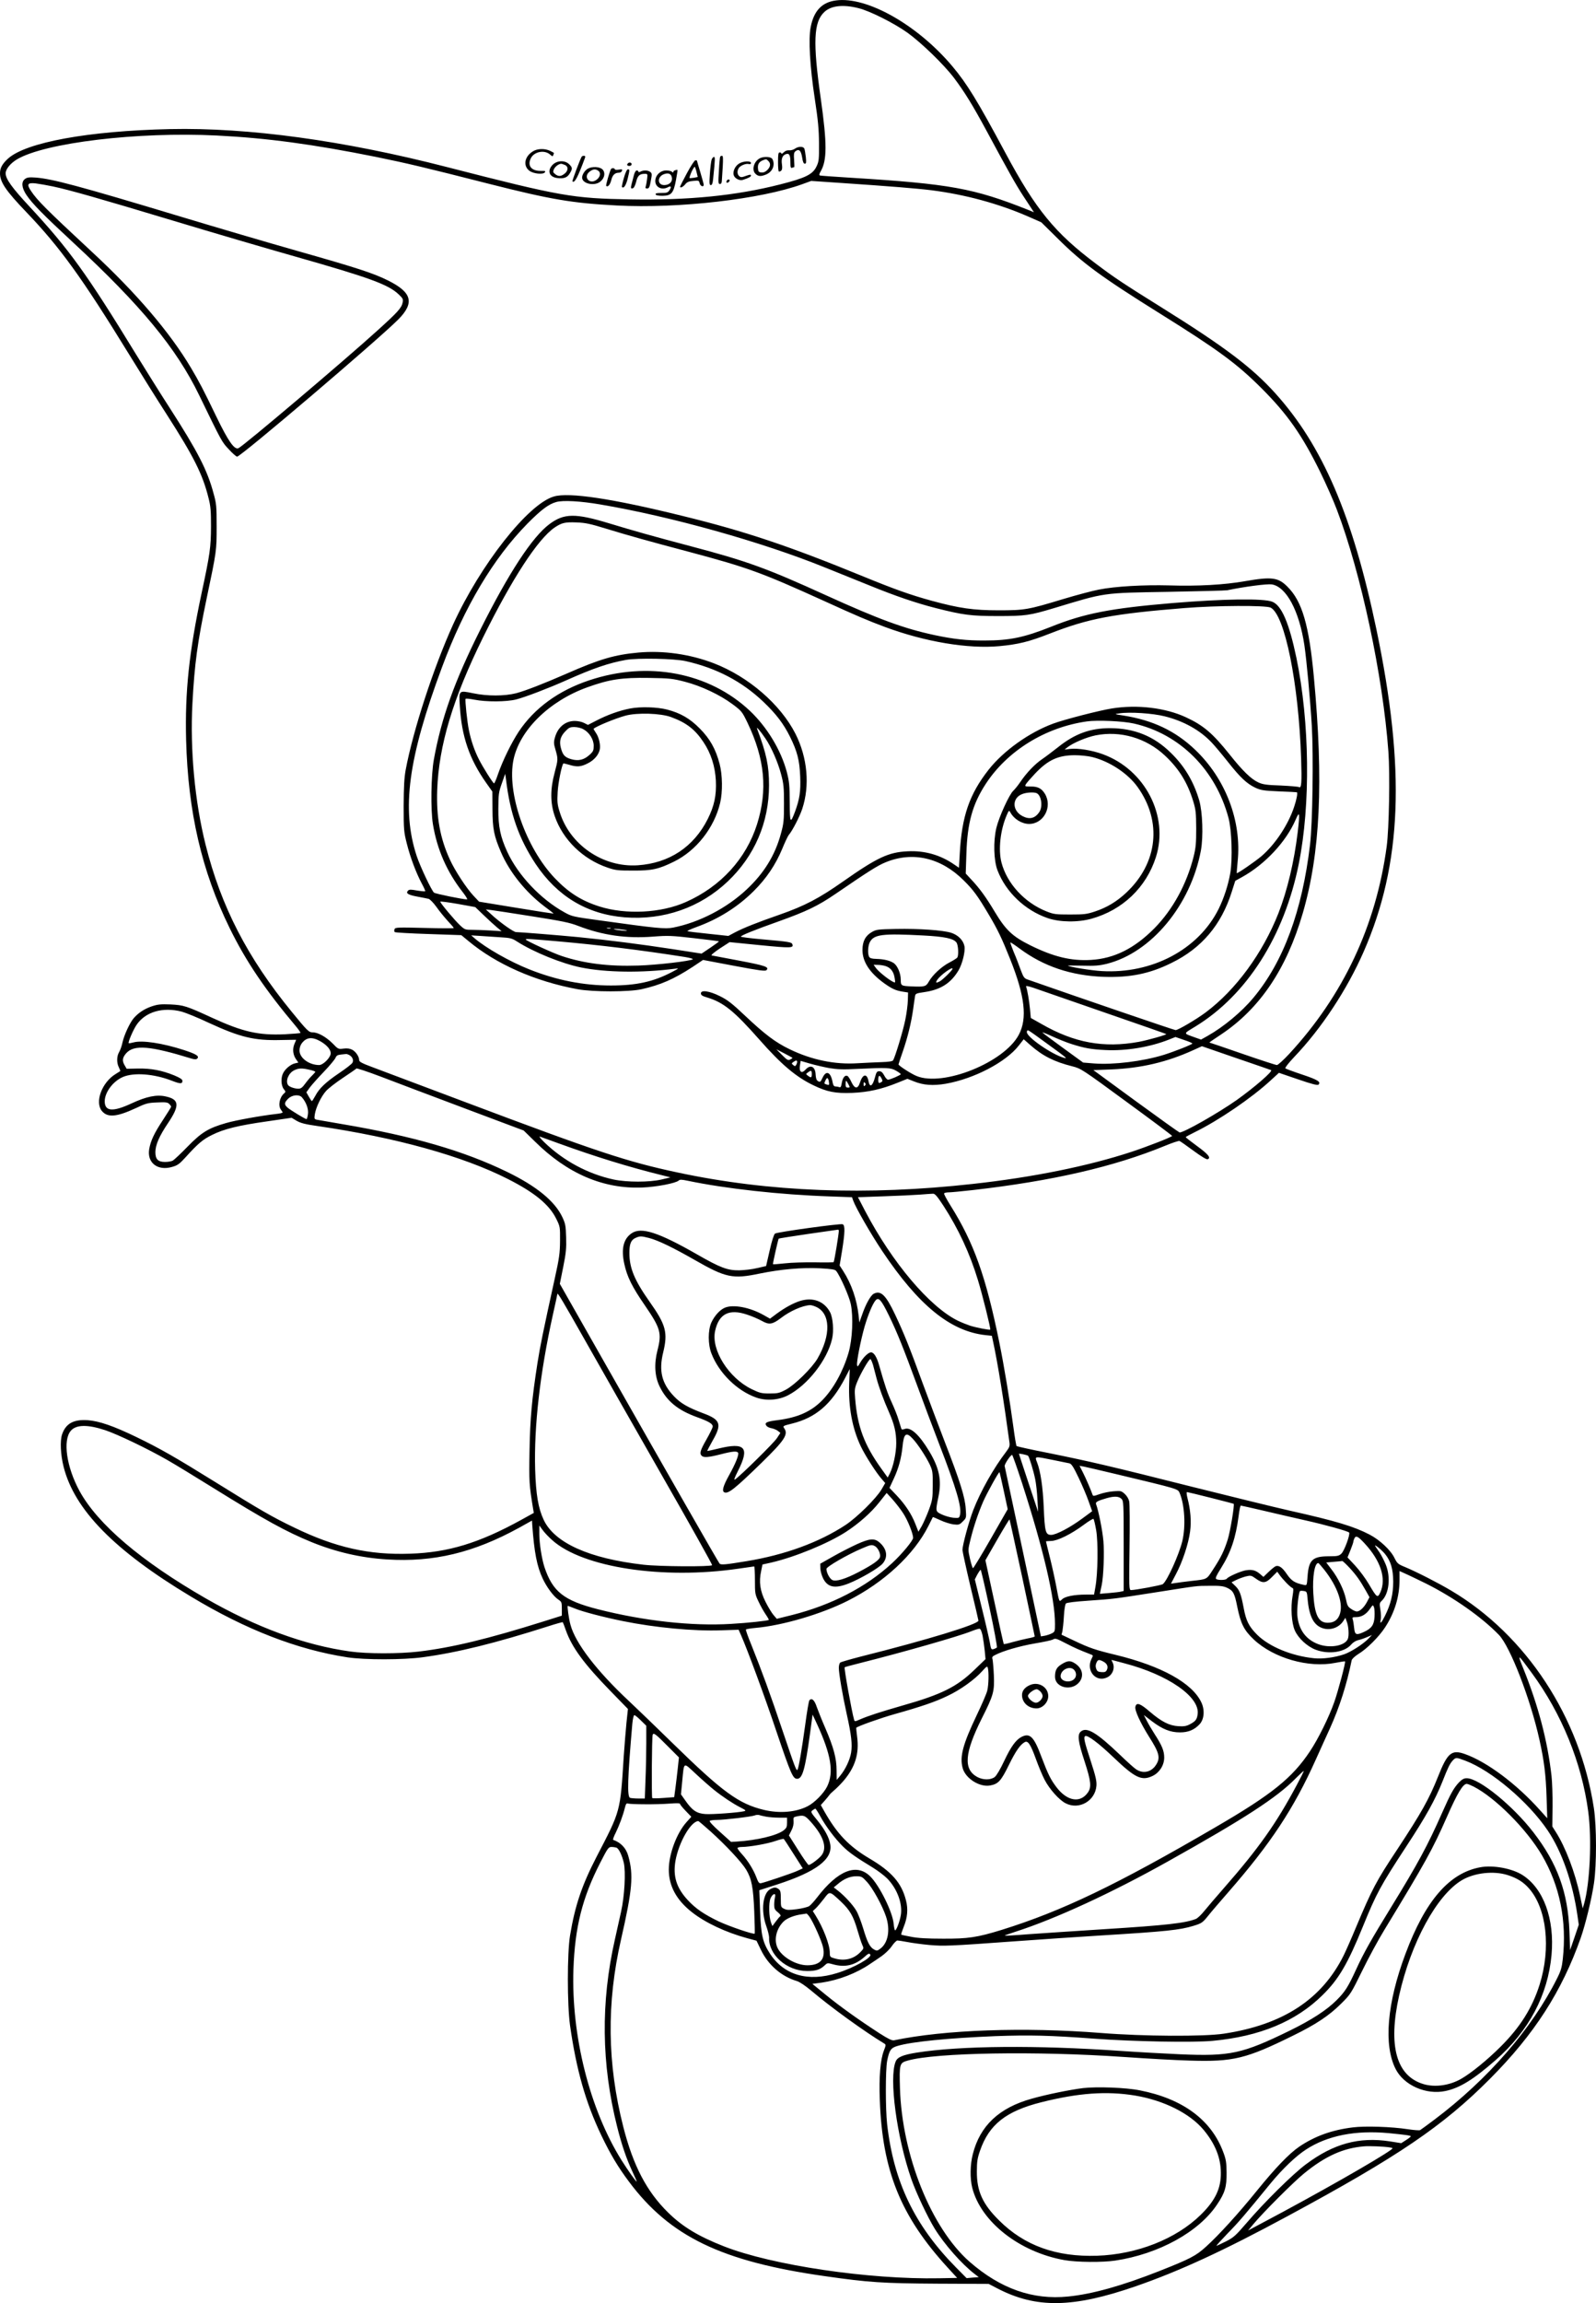 <?xml version="1.0" encoding="UTF-8"?>
<svg xmlns="http://www.w3.org/2000/svg" version="1.0" viewBox="0 0 1417.489 2044.081" preserveAspectRatio="xMidYMid meet">
  <g transform="translate(-270,2123.28) scale(0.1,-0.1)" fill="#000000" stroke="none">
    <path d="M10125 21229 c-125 -16 -197 -92 -225 -237 -21 -105 -7 -350 36 -632 30 -197 37 -275 38 -400 1 -139 -1 -160 -21 -202 -33 -73 -98 -105 -328 -163 -390 -99 -813 -141 -1327 -132 -513 9 -616 27 -1628 287 -921 237 -1764 352 -2460 337 -725 -16 -1278 -117 -1439 -262 -51 -47 -71 -83 -71 -130 0 -78 50 -153 233 -344 299 -312 494 -581 912 -1261 103 -168 254 -409 336 -536 240 -374 319 -531 371 -741 19 -73 22 -115 22 -253 -1 -185 -8 -240 -84 -594 -111 -523 -148 -873 -137 -1301 17 -638 138 -1163 387 -1670 144 -294 317 -550 593 -877 22 -27 38 -51 35 -53 -3 -3 -66 -8 -140 -12 -232 -10 -370 21 -643 146 -230 106 -253 113 -372 119 -85 3 -111 1 -165 -17 -67 -23 -120 -58 -162 -107 -35 -43 -83 -146 -98 -213 -6 -31 -20 -69 -30 -86 -22 -37 -23 -96 -2 -136 8 -17 14 -32 12 -33 -2 -1 -20 -13 -40 -25 -123 -74 -189 -251 -122 -330 50 -59 131 -52 299 26 91 43 108 48 191 51 75 4 93 1 107 -13 9 -9 17 -20 17 -25 0 -4 -34 -58 -75 -121 -76 -115 -107 -181 -120 -256 -20 -121 76 -195 204 -157 47 13 65 26 116 82 116 128 157 162 239 202 106 53 233 84 494 121 l212 31 45 -27 c35 -20 76 -31 183 -46 699 -102 1292 -267 1692 -470 239 -121 369 -228 431 -355 33 -67 34 -71 33 -194 -1 -110 -6 -150 -48 -340 -102 -464 -128 -591 -152 -742 -50 -322 -66 -493 -71 -783 -5 -278 -3 -299 32 -515 l6 -35 -114 -63 c-371 -204 -646 -288 -983 -299 -366 -13 -666 55 -1033 233 -195 94 -294 151 -701 404 -356 221 -491 298 -700 399 -203 98 -328 141 -432 149 -126 8 -194 -30 -227 -127 -19 -58 -13 -180 14 -287 96 -381 452 -744 1130 -1151 489 -295 947 -472 1392 -540 152 -23 495 -23 668 1 305 41 645 125 1115 275 68 22 126 38 128 36 2 -2 15 -34 27 -70 54 -153 161 -299 401 -545 l151 -155 -13 -122 c-7 -68 -17 -200 -24 -295 -32 -503 -26 -480 -243 -898 -129 -250 -190 -430 -234 -695 -26 -158 -26 -614 0 -800 56 -393 138 -682 277 -973 82 -171 148 -281 245 -411 364 -488 823 -710 1740 -840 391 -56 512 -64 1003 -67 l453 -2 77 -40 c345 -179 670 -174 1226 18 390 135 781 315 1351 623 983 530 1381 800 1800 1221 392 394 637 774 805 1251 42 121 96 342 117 484 24 163 24 502 -1 666 -123 806 -601 1535 -1267 1930 -118 70 -304 165 -411 210 -62 25 -69 32 -93 80 -33 69 -130 160 -220 207 -140 73 -299 121 -710 213 -137 31 -524 126 -860 210 -733 185 -915 227 -1280 301 -154 30 -283 59 -286 62 -4 4 -17 81 -29 172 -31 231 -83 544 -124 745 -120 591 -227 888 -434 1218 -34 54 -60 103 -57 108 4 5 22 9 41 9 19 0 114 9 212 20 709 81 1257 207 1711 394 63 26 120 45 127 42 6 -2 62 -41 123 -86 71 -52 117 -80 127 -76 31 12 7 43 -93 116 -56 41 -102 77 -102 80 0 3 37 23 82 45 212 104 504 303 674 460 l72 66 170 -58 c122 -42 173 -55 181 -47 24 24 -5 43 -143 89 -78 26 -146 51 -151 56 -5 5 30 49 79 101 242 253 469 598 616 933 341 778 374 1618 113 2865 -211 1007 -477 1627 -899 2094 -206 228 -450 412 -1010 761 -337 210 -417 263 -580 386 -366 274 -536 482 -805 984 -250 466 -341 614 -472 770 -308 366 -758 621 -1033 584z m201 -69 c103 -26 313 -132 433 -217 125 -90 325 -284 415 -403 93 -124 163 -237 288 -468 200 -371 261 -479 325 -577 36 -55 73 -110 81 -123 l15 -23 -54 22 c-480 191 -693 230 -1569 284 -146 9 -271 18 -277 20 -9 3 -8 13 6 37 57 98 57 245 1 643 -72 505 -64 683 32 772 60 56 167 68 304 33z m-5701 -1130 c445 -22 858 -78 1415 -190 274 -56 427 -92 1000 -238 556 -141 741 -172 1139 -193 547 -29 1282 56 1649 190 l77 28 265 -18 c430 -29 677 -49 805 -65 297 -38 593 -118 857 -233 l116 -51 144 -142 c220 -219 387 -342 918 -673 513 -320 678 -442 895 -659 230 -230 359 -414 520 -741 51 -104 118 -255 148 -335 215 -563 409 -1475 458 -2148 15 -206 6 -683 -15 -841 -95 -705 -386 -1323 -866 -1842 -51 -55 -100 -99 -109 -99 -10 0 -148 45 -307 100 -159 55 -290 100 -293 100 -2 0 45 33 105 72 343 229 580 580 724 1074 156 534 186 1170 99 2099 -43 460 -104 671 -234 800 -82 83 -139 91 -375 50 -186 -33 -423 -46 -675 -38 -228 6 -479 -8 -625 -37 -54 -10 -197 -48 -317 -84 -313 -95 -343 -100 -573 -100 -224 0 -350 18 -596 85 -189 52 -327 101 -608 216 -656 269 -1049 401 -1601 536 -623 154 -1012 213 -1146 173 -228 -66 -652 -604 -895 -1136 -173 -381 -355 -938 -421 -1290 -13 -72 -17 -148 -18 -320 0 -213 2 -231 28 -334 31 -124 83 -261 133 -355 19 -35 33 -66 30 -68 -3 -3 -35 0 -72 6 -54 10 -70 10 -80 -1 -23 -23 0 -38 82 -53 43 -8 89 -17 101 -20 11 -3 42 -34 68 -70 25 -36 70 -91 100 -124 30 -32 55 -61 55 -65 0 -3 -117 -3 -260 1 -240 6 -260 5 -266 -11 -4 -10 -3 -21 2 -26 5 -4 140 -12 300 -17 l291 -10 62 -51 c248 -207 593 -359 971 -429 137 -25 454 -25 568 0 169 38 286 89 452 197 l94 63 275 -52 c223 -42 277 -49 288 -39 27 28 -7 40 -238 84 -129 24 -241 46 -249 47 -8 2 24 29 72 61 l88 57 271 -27 c274 -27 300 -26 286 9 -7 18 -29 22 -269 43 -104 9 -188 20 -188 24 0 10 118 58 335 135 246 88 349 137 504 243 294 201 374 252 445 281 241 100 493 42 695 -160 87 -86 124 -137 223 -304 79 -133 116 -210 189 -393 132 -330 155 -528 77 -674 -130 -245 -672 -463 -908 -365 -49 20 -160 92 -160 103 0 2 17 55 39 117 43 125 74 252 91 372 6 44 13 94 16 110 4 30 6 31 87 43 142 21 234 80 301 194 34 59 60 166 52 212 -10 53 -56 100 -118 120 -73 23 -284 38 -490 34 -160 -3 -176 -5 -214 -27 -58 -33 -84 -83 -84 -160 0 -105 65 -203 194 -296 71 -50 102 -64 166 -74 l45 -7 -2 -70 c-1 -38 -11 -117 -23 -174 -20 -99 -90 -329 -108 -358 -6 -9 -39 -14 -103 -16 -52 -2 -148 -6 -214 -10 -200 -13 -407 30 -601 124 -127 61 -222 133 -399 300 -113 107 -155 139 -220 171 -94 47 -170 58 -170 25 0 -15 13 -24 55 -36 146 -44 240 -120 466 -376 192 -218 324 -330 479 -404 120 -58 195 -73 345 -67 141 6 259 32 402 90 l87 35 58 -23 c84 -34 170 -40 282 -21 252 44 536 192 650 340 l43 55 59 -52 c109 -96 212 -148 372 -188 78 -20 85 -24 483 -316 222 -162 404 -298 404 -302 0 -9 -215 -93 -360 -141 -383 -126 -873 -226 -1410 -285 -943 -105 -1807 -72 -2620 101 -454 97 -705 180 -1890 626 -393 148 -766 288 -827 311 -86 32 -113 46 -113 60 0 32 -30 76 -62 93 -22 11 -44 14 -77 10 -46 -6 -48 -5 -96 45 -58 58 -130 99 -177 99 -36 0 -49 14 -189 185 -392 479 -626 933 -763 1480 -96 382 -139 844 -117 1255 19 353 44 537 126 930 89 423 89 424 89 640 0 179 -2 203 -27 292 -55 207 -140 372 -389 759 -80 123 -213 337 -298 474 -440 719 -597 936 -944 1310 -160 172 -216 249 -216 300 0 36 42 88 100 123 248 148 1072 247 1775 212z m3409 -3275 c625 -106 1430 -331 1991 -558 116 -47 295 -119 399 -161 236 -96 411 -155 586 -200 245 -62 313 -71 555 -71 242 0 282 6 495 70 464 140 424 135 1020 145 272 5 506 11 520 14 153 32 353 58 395 52 129 -20 244 -234 290 -540 20 -138 51 -471 66 -718 15 -265 7 -864 -16 -1053 -70 -588 -236 -1038 -503 -1358 -104 -125 -264 -258 -406 -338 l-59 -33 -51 18 c-110 40 -110 30 -1 97 458 279 791 802 920 1444 106 526 97 1260 -21 1830 -65 309 -131 464 -214 497 -76 31 -430 26 -890 -12 -544 -46 -779 -91 -1075 -210 -239 -95 -367 -122 -590 -122 -157 -1 -276 12 -445 48 -270 58 -492 139 -965 354 -527 240 -701 303 -1201 435 -359 95 -513 139 -724 203 -300 91 -400 90 -530 -7 -153 -114 -361 -432 -616 -941 -228 -455 -343 -778 -410 -1145 -26 -140 -30 -450 -9 -577 37 -226 125 -425 266 -605 27 -35 44 -63 37 -63 -36 0 -281 50 -293 60 -22 18 -123 232 -154 325 -137 416 -76 868 224 1674 200 539 457 969 760 1277 121 122 187 172 255 191 60 17 214 9 394 -22z m51 -215 c193 -59 364 -107 745 -208 509 -136 631 -180 1180 -429 305 -139 395 -177 550 -235 356 -132 738 -196 1017 -170 168 16 262 39 446 111 345 135 564 176 1197 227 285 23 722 25 765 4 126 -64 249 -671 271 -1341 7 -212 3 -266 -19 -252 -7 4 -79 10 -162 14 -123 4 -159 9 -198 27 -63 28 -140 102 -255 247 -152 190 -234 260 -390 332 -181 84 -432 114 -656 78 -109 -17 -424 -98 -523 -135 -214 -79 -440 -241 -572 -408 -172 -219 -239 -414 -257 -749 l-7 -122 -44 30 c-122 84 -261 124 -413 116 -168 -8 -268 -54 -574 -269 -211 -148 -338 -215 -561 -293 -196 -68 -322 -118 -398 -158 l-58 -31 -177 19 c-97 10 -181 20 -186 23 -5 3 31 19 80 37 194 70 367 178 509 320 112 111 194 234 252 373 24 59 50 113 57 122 33 38 97 162 121 233 69 208 47 455 -60 667 -133 261 -416 506 -723 625 -212 82 -452 116 -672 96 -210 -19 -344 -58 -635 -186 -206 -90 -368 -153 -451 -175 -103 -26 -255 -27 -383 0 -127 26 -126 27 -117 -113 16 -271 85 -471 233 -681 l56 -79 1 -156 c1 -176 13 -237 76 -383 75 -175 218 -353 383 -478 48 -35 85 -65 84 -66 -1 -1 -150 22 -332 52 l-330 54 -49 52 c-64 68 -167 226 -210 321 -88 191 -121 377 -113 617 14 395 139 812 407 1355 259 524 487 873 635 975 64 43 92 50 195 46 80 -3 122 -12 265 -56z m705 -1175 c272 -61 500 -180 691 -362 112 -107 177 -192 235 -308 65 -132 85 -208 91 -355 5 -132 -5 -199 -46 -311 -42 -111 -46 -104 -47 83 -1 154 -4 184 -27 273 -52 192 -174 394 -326 538 -363 342 -905 446 -1427 272 -272 -90 -488 -247 -627 -456 -65 -99 -142 -256 -184 -377 -15 -45 -31 -82 -35 -82 -9 0 -100 144 -136 216 -38 75 -68 162 -87 254 -16 75 -36 270 -30 280 3 4 37 1 77 -7 105 -21 287 -20 373 2 79 20 288 100 445 170 240 107 375 153 530 181 105 18 429 12 530 -11z m-7 -183 c146 -38 311 -116 424 -200 80 -60 84 -65 132 -164 154 -322 180 -597 85 -900 -97 -307 -323 -554 -632 -691 -219 -98 -532 -114 -767 -40 -161 51 -275 123 -398 252 -258 271 -428 759 -366 1053 56 263 319 520 656 641 195 70 304 87 548 83 185 -3 209 -6 318 -34z m4262 -307 c168 -42 313 -123 416 -232 25 -26 90 -103 143 -170 112 -142 170 -196 246 -232 49 -22 72 -26 210 -32 85 -3 156 -7 158 -8 9 -4 -2 -64 -24 -129 -53 -160 -168 -333 -290 -438 -54 -46 -215 -157 -220 -151 -1 1 3 47 8 102 38 358 -107 737 -378 994 -175 167 -376 262 -636 303 -83 13 -83 13 -38 19 92 15 299 1 405 -26z m-274 -64 c407 -92 726 -410 840 -838 29 -109 37 -362 16 -488 -19 -109 -57 -225 -104 -320 -179 -359 -590 -577 -1038 -551 -91 5 -289 37 -300 48 -2 2 57 1 130 0 110 -3 147 0 217 17 394 100 743 520 834 1006 22 123 15 339 -15 444 -49 166 -129 302 -251 421 -151 149 -324 219 -541 220 -176 0 -312 -49 -462 -169 -46 -36 -109 -84 -140 -105 -65 -44 -140 -122 -196 -205 -21 -31 -49 -65 -61 -76 -36 -32 -128 -234 -151 -331 -28 -117 -23 -289 10 -375 74 -194 245 -356 446 -425 108 -37 269 -39 390 -5 275 77 485 277 571 546 117 365 -96 777 -472 914 -96 35 -220 55 -289 47 l-50 -6 25 20 c50 39 167 89 250 106 219 44 450 -23 616 -179 124 -116 200 -238 251 -404 24 -79 26 -104 27 -243 0 -130 -3 -170 -23 -250 -61 -243 -184 -469 -347 -635 -178 -180 -358 -270 -566 -282 -174 -10 -330 27 -538 130 -157 78 -217 134 -315 297 -77 129 -136 210 -209 287 l-49 53 6 177 c8 272 55 439 171 617 192 295 530 504 900 556 93 13 319 3 417 -19z m-3272 -134 c52 -76 110 -209 138 -315 23 -86 26 -116 26 -262 0 -148 -2 -175 -27 -265 -52 -193 -150 -352 -305 -497 -177 -166 -420 -292 -652 -338 -72 -14 -145 -7 -661 65 -226 31 -240 34 -304 70 -210 115 -413 329 -509 538 -61 133 -80 223 -79 382 1 129 3 146 31 225 l30 85 7 -50 c37 -307 114 -524 263 -750 192 -288 458 -447 791 -474 346 -27 670 86 916 319 238 226 366 524 366 853 0 172 -22 279 -106 502 -9 25 29 -20 75 -88z m2900 -163 c155 -38 318 -145 405 -267 219 -306 179 -675 -101 -937 -84 -79 -172 -132 -278 -167 -72 -24 -95 -27 -220 -27 -129 0 -145 2 -209 27 -195 77 -352 247 -401 433 -30 114 -11 288 45 419 19 45 22 48 32 30 32 -61 103 -105 168 -105 130 0 210 153 140 268 -29 47 -63 65 -125 64 -52 0 -54 1 -44 20 6 11 43 53 82 95 115 121 204 162 351 163 50 0 119 -7 155 -16z m-494 -320 c43 -17 59 -118 26 -168 -38 -57 -87 -69 -149 -37 -95 49 -95 163 -1 197 37 14 98 17 124 8z m2320 -352 c-31 -257 -92 -513 -170 -713 -140 -356 -379 -682 -647 -882 -83 -62 -245 -157 -267 -157 -12 0 -826 278 -1317 450 -28 10 -35 21 -60 88 -15 42 -42 113 -61 156 -18 44 -31 81 -29 84 2 2 40 -23 83 -55 213 -158 456 -239 743 -250 237 -8 411 27 606 124 266 130 441 337 533 628 l32 100 58 32 c205 113 393 314 478 510 36 84 39 63 18 -115z m-7227 -734 c42 -40 95 -89 117 -107 l40 -33 -94 6 c-52 3 -125 6 -163 6 -67 0 -70 1 -114 42 -45 42 -174 196 -174 208 0 4 70 -5 156 -20 l155 -28 77 -74z m427 -8 c267 -42 335 -56 410 -85 215 -83 428 -114 667 -95 131 10 161 9 362 -14 120 -14 220 -26 221 -28 2 -2 -32 -27 -75 -56 l-79 -53 -258 40 c-274 42 -578 81 -833 106 -175 17 -523 45 -557 45 -22 0 -146 88 -223 160 l-45 41 45 -5 c25 -3 189 -28 365 -56z m698 -107 c-7 -2 -21 -2 -30 0 -10 3 -4 5 12 5 17 0 24 -2 18 -5z m117 -12 c33 -6 37 -9 15 -9 -16 0 -50 3 -75 7 -33 6 -37 9 -15 9 17 0 50 -3 75 -7z m2660 -51 c190 -10 270 -27 295 -63 16 -22 21 -113 7 -133 -4 -6 -35 -26 -70 -44 -71 -37 -150 -111 -183 -170 -25 -44 -37 -47 -154 -42 -92 4 -95 6 -95 60 0 56 -29 123 -61 146 -33 23 -88 36 -154 38 -42 1 -59 6 -66 19 -14 27 -11 96 6 129 36 70 113 79 475 60z m-3756 -16 c89 -5 104 -9 150 -39 148 -94 395 -194 566 -229 222 -45 543 -49 835 -11 38 5 37 4 -30 -31 -163 -85 -314 -118 -540 -118 -244 0 -483 47 -726 144 -171 68 -384 189 -484 275 l-30 26 80 -5 c44 -3 125 -8 179 -12z m489 -34 c397 -35 754 -79 1150 -141 42 -7 74 -16 70 -20 -17 -16 -319 -51 -483 -56 -263 -9 -480 18 -679 84 -77 25 -321 137 -321 147 0 8 6 8 263 -14z m2936 -223 c43 -15 69 -50 77 -106 7 -43 7 -43 -17 -31 -43 22 -129 92 -150 122 l-20 28 38 -1 c21 0 53 -5 72 -12z m591 -22 c0 -13 -87 -98 -113 -112 -35 -18 -41 -14 -21 16 29 41 134 117 134 96z m1340 -385 c305 -105 556 -193 558 -195 7 -6 -160 -53 -243 -69 -312 -57 -574 -9 -866 159 l-94 53 -7 78 c-7 73 -24 173 -35 201 -3 8 18 4 64 -11 37 -13 318 -110 623 -216z m-8186 4 c33 -9 143 -53 242 -100 278 -128 403 -158 637 -152 75 2 137 2 137 2 0 -1 -7 -19 -16 -39 -18 -45 -12 -96 17 -136 l19 -27 -30 -7 c-37 -8 -86 -48 -105 -86 -22 -41 -19 -111 5 -142 18 -22 18 -26 4 -38 -41 -34 -56 -109 -29 -145 8 -10 15 -22 15 -25 0 -4 -26 -10 -57 -13 -139 -16 -365 -57 -446 -81 -157 -45 -218 -83 -342 -210 -60 -62 -120 -118 -132 -124 -12 -6 -42 -11 -67 -11 -63 0 -86 24 -86 88 1 64 33 139 113 258 104 155 100 209 -20 235 -81 19 -173 0 -306 -62 -166 -77 -237 -71 -237 20 1 79 72 175 159 214 97 43 277 30 437 -32 75 -29 94 -30 94 -1 0 13 -20 26 -72 48 -110 45 -207 63 -322 61 l-101 -2 -17 29 c-25 41 -22 68 12 108 70 79 212 67 582 -47 29 -8 41 -8 50 1 21 21 -10 40 -121 76 -189 61 -370 88 -445 67 -22 -6 -41 -9 -43 -7 -8 7 40 119 70 163 78 115 232 161 401 117z m7687 -285 c178 -129 183 -134 149 -125 -106 29 -330 183 -330 228 0 13 5 18 14 15 8 -3 83 -56 167 -118z m214 -2 c116 -37 176 -48 305 -54 181 -9 393 26 562 93 l58 23 75 -26 c41 -13 75 -28 75 -32 0 -8 -159 -71 -255 -101 -186 -57 -445 -89 -617 -76 l-98 8 -172 125 c-95 69 -180 132 -188 140 -8 8 28 -6 80 -30 52 -24 131 -56 175 -70z m-6668 23 c62 -36 97 -81 89 -115 -10 -39 -69 -95 -101 -95 -90 0 -175 63 -175 129 0 24 8 48 21 65 42 54 92 58 166 16z m8368 -229 c33 -12 66 -23 74 -26 20 -8 -145 -151 -303 -264 -167 -118 -481 -296 -510 -289 -7 2 -182 127 -389 278 l-376 275 157 6 c268 11 497 65 732 172 l75 34 240 -83 c132 -45 267 -92 300 -103z m-4177 83 c2 -1 -6 -8 -18 -14 -20 -11 -28 -7 -74 39 l-51 51 70 -36 c39 -21 72 -38 73 -40z m-3938 26 c30 -16 43 -46 30 -70 -6 -11 -59 -52 -117 -91 -120 -81 -178 -136 -213 -203 -14 -25 -27 -46 -30 -46 -3 0 -15 18 -27 39 l-22 39 30 42 c17 23 73 86 125 140 52 54 98 110 104 124 7 19 18 26 47 29 21 2 42 4 46 5 5 1 17 -3 27 -8z m3980 -62 c0 -7 -4 -19 -9 -27 -8 -13 -12 -13 -26 -1 -16 13 -16 15 1 27 22 16 34 17 34 1z m285 -55 c73 -12 122 -14 255 -7 258 12 291 11 338 -16 23 -13 42 -27 42 -31 0 -8 -93 -49 -113 -49 -8 0 -24 17 -34 38 -15 27 -26 37 -44 37 -20 0 -26 -8 -38 -55 -21 -78 -46 -93 -57 -35 -13 73 -51 68 -76 -10 -19 -60 -47 -58 -76 4 -12 27 -29 52 -37 55 -22 8 -41 -18 -49 -64 -5 -32 -10 -41 -22 -36 -9 3 -24 6 -34 6 -13 0 -20 10 -25 36 -16 90 -55 110 -87 46 -21 -44 -23 -46 -44 -34 -12 7 -18 24 -20 58 -3 71 -46 92 -90 43 -35 -39 -59 -19 -49 40 l6 38 82 -24 c45 -13 123 -31 172 -40z m-3247 -354 l533 -200 97 -95 c290 -288 610 -425 957 -411 124 5 298 38 323 62 11 10 27 9 80 -2 336 -70 818 -124 1263 -139 l196 -7 11 -31 c24 -66 158 -298 257 -446 322 -482 606 -713 917 -747 l57 -6 11 -51 c41 -189 95 -524 145 -892 5 -35 1 -46 -28 -85 -113 -147 -228 -352 -293 -519 -40 -104 -96 -312 -96 -354 1 -17 33 -163 71 -324 39 -162 71 -298 71 -303 0 -32 -451 -170 -1045 -319 -93 -24 -176 -48 -182 -53 -7 -5 -13 -26 -13 -47 0 -50 33 -243 70 -410 41 -184 51 -269 39 -343 -11 -65 -51 -150 -99 -207 l-29 -35 -1 86 c0 105 -26 202 -100 374 -29 66 -62 149 -75 185 -21 64 -44 85 -66 63 -6 -6 -23 -108 -39 -229 -29 -210 -56 -369 -67 -388 -10 -15 -21 16 -133 347 -108 322 -185 532 -279 766 -28 68 -49 127 -46 131 2 4 39 10 82 14 242 21 588 123 822 241 322 162 589 410 717 665 20 41 38 76 39 78 1 1 31 -11 67 -28 36 -17 88 -33 116 -37 48 -5 53 -4 83 26 32 32 32 32 26 114 -6 100 -50 242 -184 587 -52 135 -141 371 -198 525 -120 329 -168 447 -245 610 -82 174 -128 218 -190 185 -27 -14 -70 -90 -101 -180 l-27 -75 -6 60 c-16 144 -63 282 -138 398 l-31 48 22 133 c26 163 27 224 5 233 -22 8 -582 -69 -601 -83 -9 -6 -29 -67 -47 -149 l-32 -139 -79 -18 c-44 -11 -116 -19 -160 -20 -103 -1 -166 22 -375 142 -343 196 -495 245 -580 187 -73 -49 -95 -140 -65 -273 24 -112 69 -203 181 -365 141 -206 153 -247 113 -402 -31 -121 -24 -232 20 -321 63 -129 162 -210 331 -271 105 -38 140 -59 140 -83 0 -10 -25 -61 -55 -114 -56 -98 -64 -125 -43 -146 18 -18 62 -14 168 13 108 28 148 31 156 12 7 -19 -25 -98 -81 -198 -54 -97 -66 -143 -40 -152 34 -14 98 38 329 263 205 200 239 252 201 306 -14 20 -12 22 70 42 210 52 349 171 471 405 l41 79 -5 -125 c-8 -211 27 -401 103 -561 39 -82 135 -232 185 -289 l32 -37 -33 -57 c-48 -81 -218 -248 -319 -315 -236 -155 -540 -266 -883 -322 -181 -30 -224 -34 -236 -21 -11 12 -464 803 -1012 1767 l-407 716 30 149 c25 125 29 166 26 263 -3 104 -6 121 -34 181 -67 141 -228 273 -489 400 -384 187 -836 318 -1462 424 -114 20 -218 38 -231 40 -20 5 -22 9 -16 48 10 62 56 158 100 207 22 24 89 76 151 117 62 41 115 78 118 82 2 5 98 -27 212 -70 115 -44 448 -170 741 -280z m-1369 339 c28 -6 51 -14 51 -18 0 -4 -12 -17 -26 -31 -14 -13 -42 -45 -61 -71 -27 -38 -41 -48 -63 -48 -35 0 -82 17 -92 33 -24 37 5 106 54 130 40 20 70 21 137 5z m4461 -38 c0 -33 -6 -36 -34 -15 -20 15 -20 15 0 30 28 21 34 18 34 -15z m618 -71 c-22 -14 -28 -10 -28 19 0 41 12 47 28 16 12 -22 12 -28 0 -35z m-466 1 c4 -27 2 -30 -16 -24 -29 9 -28 8 -15 37 14 32 25 27 31 -13z m173 -20 c15 -29 15 -30 -5 -30 -16 0 -20 7 -20 30 0 17 2 30 5 30 2 0 11 -13 20 -30z m147 -12 c-9 -9 -12 -7 -12 12 0 19 3 21 12 12 9 -9 9 -15 0 -24z m-5000 -105 c38 -44 60 -105 53 -149 -3 -24 -9 -44 -13 -44 -11 0 -146 82 -169 103 -30 27 -29 43 6 78 35 35 98 41 123 12z m2279 -408 c322 -117 626 -211 919 -283 l75 -19 -80 -19 c-108 -25 -307 -25 -425 0 -227 49 -444 165 -615 330 -33 32 -51 55 -40 51 11 -4 86 -31 166 -60z m3417 -552 c135 -208 235 -423 308 -663 38 -123 115 -432 109 -438 -5 -6 -127 18 -180 35 -27 9 -77 29 -110 45 -250 124 -580 514 -820 970 l-65 125 227 8 c126 4 271 11 323 15 52 4 105 8 116 8 17 2 37 -21 92 -105z m-928 -225 c0 -28 -40 -272 -46 -277 -3 -3 -78 -4 -167 -2 -89 1 -209 -2 -266 -9 -57 -6 -104 -10 -106 -8 -3 4 46 222 51 227 3 3 120 21 262 42 141 20 260 37 265 38 4 0 7 -5 7 -11z m-1685 -63 c80 -21 213 -85 405 -195 276 -158 337 -171 576 -121 192 39 373 55 538 47 105 -6 132 -10 143 -24 35 -44 115 -225 129 -292 24 -114 15 -317 -20 -435 -48 -163 -133 -317 -229 -416 -100 -104 -221 -158 -403 -181 -97 -12 -119 -23 -95 -52 7 -8 27 -17 46 -20 18 -4 43 -14 55 -24 l21 -17 -31 -47 c-28 -43 -319 -329 -370 -365 -15 -10 -8 10 26 78 104 206 61 253 -176 195 -52 -13 -96 -22 -98 -21 -2 2 20 42 47 91 84 146 71 186 -80 242 -140 53 -203 89 -263 152 -109 114 -136 226 -96 389 43 177 25 245 -121 451 -134 190 -179 298 -179 432 0 81 14 116 55 134 39 17 49 17 120 -1z m-565 -915 c123 -217 427 -752 677 -1189 250 -436 451 -796 448 -800 -15 -15 -470 -12 -609 4 -483 55 -791 194 -887 398 -49 105 -69 225 -76 447 -11 383 43 857 157 1372 22 98 40 181 40 185 0 21 46 -57 250 -417z m2695 227 c74 -152 127 -284 255 -632 50 -137 136 -365 190 -505 157 -407 203 -565 186 -634 -7 -27 -9 -28 -59 -24 -29 3 -74 16 -102 29 -58 28 -57 26 -30 159 30 145 7 254 -82 402 -89 148 -166 218 -218 198 -19 -7 -27 -6 -30 3 -2 6 -13 41 -24 77 -10 36 -38 105 -60 153 -39 84 -60 146 -112 329 -21 76 -47 118 -73 118 -23 0 -65 -40 -94 -88 -23 -40 -27 -44 -30 -24 -5 31 33 221 67 341 31 106 72 204 98 233 27 30 50 4 118 -135z m-141 -439 c8 -29 22 -82 31 -118 20 -76 63 -194 111 -302 47 -107 64 -178 64 -274 0 -86 -26 -207 -57 -269 l-19 -36 -56 78 c-152 211 -213 374 -233 623 -6 78 -5 91 19 150 31 75 103 200 116 200 5 0 15 -24 24 -52z m-6819 -579 c110 -37 374 -163 552 -265 65 -37 249 -149 408 -248 459 -285 647 -388 874 -481 217 -88 439 -139 669 -153 413 -26 770 60 1172 281 l115 64 2 -36 c18 -246 41 -369 94 -481 36 -76 96 -157 139 -185 28 -19 30 -24 30 -81 l0 -61 -162 -51 c-493 -155 -815 -233 -1112 -268 -172 -20 -457 -20 -606 1 -407 57 -834 214 -1282 471 -574 330 -960 658 -1122 954 -115 212 -150 449 -77 534 47 55 149 57 306 5z m7170 -74 c45 -47 119 -160 153 -231 25 -55 27 -68 26 -184 0 -116 -3 -132 -33 -215 -18 -49 -47 -114 -63 -144 l-31 -53 -27 69 c-34 87 -88 170 -167 254 l-63 66 39 84 c43 93 66 179 77 284 11 115 32 131 89 70z m1026 -153 c11 -12 48 -133 63 -207 8 -38 17 -119 20 -180 l6 -110 -85 255 c-46 140 -85 257 -85 259 0 6 74 -10 81 -17z m-53 -244 c189 -585 292 -1025 292 -1248 0 -66 -1 -70 -28 -84 -15 -8 -43 -17 -62 -21 l-35 -6 -159 748 c-88 411 -161 755 -163 763 -4 15 52 100 66 100 4 0 44 -114 89 -252z m273 207 c68 -14 135 -27 147 -30 19 -5 36 -32 82 -128 32 -67 72 -161 89 -210 l31 -87 -88 -65 c-107 -79 -232 -145 -276 -145 -50 0 -57 27 -66 245 -8 181 -28 317 -59 398 -22 56 -27 56 140 22z m559 -125 c560 -134 551 -131 567 -168 45 -107 55 -295 24 -427 -30 -122 -133 -350 -173 -382 -12 -10 -244 -53 -283 -53 -17 0 -18 23 -13 376 3 206 2 392 -3 412 -5 22 -21 49 -40 66 -30 27 -36 28 -98 23 -36 -2 -92 -14 -124 -25 -54 -19 -59 -20 -64 -4 -16 45 -58 143 -85 196 l-30 59 39 -7 c21 -4 148 -34 283 -66z m-995 -149 l35 -163 -151 -264 c-83 -145 -154 -262 -158 -260 -4 3 -16 41 -26 84 -18 80 -18 80 5 173 26 107 68 232 112 334 33 75 139 267 145 261 2 -2 19 -76 38 -165z m1838 -62 c111 -28 203 -52 204 -53 9 -9 -31 -249 -53 -318 -32 -100 -59 -157 -130 -265 -59 -91 -49 -86 -194 -102 -52 -6 -114 -14 -138 -18 l-42 -6 44 84 c58 108 112 271 126 380 12 90 4 192 -24 298 -7 28 -9 51 -4 51 5 0 100 -23 211 -51z m-2732 -136 c41 -62 88 -180 89 -219 0 -24 -99 -144 -188 -226 -230 -212 -537 -371 -890 -460 l-133 -33 -30 35 c-16 19 -48 72 -70 116 -48 95 -60 177 -39 272 l12 59 77 17 c212 49 503 169 662 271 115 74 228 174 299 265 l65 82 53 -58 c29 -33 71 -87 93 -121z m1939 127 c19 -19 20 -33 20 -419 l0 -399 -22 -5 c-13 -4 -60 -9 -106 -13 l-83 -7 5 27 c3 14 8 37 11 51 16 76 24 288 15 389 -8 95 -44 273 -65 328 -8 19 11 30 95 54 67 19 107 17 130 -6z m1256 -104 c104 -25 272 -63 373 -86 187 -42 380 -96 393 -109 13 -12 -42 -164 -69 -188 -21 -20 -35 -23 -109 -23 -147 0 -181 -32 -191 -181 -6 -79 -6 -79 -32 -73 -82 17 -111 36 -152 96 -40 59 -70 80 -99 70 -8 -3 -36 -25 -62 -50 l-47 -45 -31 27 c-39 32 -68 40 -123 32 -46 -7 -160 -57 -171 -75 -8 -13 -75 -15 -94 -3 -10 7 1 31 42 96 88 140 132 271 157 464 6 50 15 92 19 92 4 0 93 -20 196 -44z m-1480 -176 c18 -108 15 -382 -7 -502 l-12 -68 -71 0 c-105 0 -185 -16 -212 -41 -28 -26 -25 -33 -54 121 -12 63 -37 177 -56 252 -19 75 -34 138 -34 140 0 2 21 3 46 4 57 1 177 60 289 143 44 33 83 56 87 53 4 -4 15 -50 24 -102z m-656 -421 c60 -283 110 -517 110 -520 0 -4 -28 -12 -62 -18 -35 -7 -96 -22 -136 -33 -40 -12 -74 -19 -77 -17 -2 3 -40 171 -83 374 l-80 370 105 183 c58 101 107 181 109 179 2 -2 53 -235 114 -518z m-4174 333 c271 -242 982 -350 1652 -252 74 11 137 20 140 20 4 0 7 -55 7 -122 0 -117 1 -126 32 -190 17 -37 46 -88 63 -113 18 -26 30 -48 28 -50 -8 -7 -188 -27 -335 -35 -349 -21 -774 26 -1183 130 -301 77 -401 155 -474 373 -24 73 -46 211 -46 295 l0 75 29 -39 c15 -22 54 -63 87 -92z m7215 -29 c142 -153 193 -311 139 -432 -25 -54 -30 -51 -102 71 -29 50 -84 124 -121 164 l-69 74 26 64 c14 35 26 70 26 76 0 6 5 20 10 31 14 25 32 16 91 -48z m179 -91 c52 -64 73 -133 74 -247 0 -111 -22 -202 -75 -307 -32 -64 -45 -74 -36 -29 4 16 2 55 -3 87 -9 53 -8 60 11 78 66 61 83 211 36 324 -14 34 -38 81 -54 105 -16 23 -33 49 -38 56 -16 26 53 -29 85 -67z m-316 -122 c61 -66 95 -114 146 -204 l33 -59 -23 -44 c-26 -48 -63 -83 -90 -83 -9 0 -32 10 -50 23 -29 19 -35 31 -46 87 -17 80 -69 188 -130 266 l-45 59 68 6 c37 3 71 6 74 7 4 1 32 -25 63 -58z m-227 -14 c125 -156 179 -315 139 -410 -19 -45 -52 -66 -104 -66 -83 0 -117 70 -128 263 -8 147 12 269 45 267 3 -1 25 -25 48 -54z m-2968 -347 c41 -189 69 -344 65 -349 -5 -4 -19 -11 -30 -14 -20 -6 -23 -1 -33 61 -7 37 -39 178 -73 313 l-60 245 22 43 c13 23 26 42 30 42 3 0 39 -153 79 -341z m3878 218 c247 -124 494 -298 645 -454 100 -102 281 -570 361 -933 41 -184 57 -312 63 -510 l6 -185 -63 70 c-209 234 -473 431 -669 500 -118 42 -155 10 -239 -203 -79 -198 -148 -320 -360 -642 -190 -286 -225 -354 -368 -694 -41 -99 -91 -212 -110 -250 -194 -389 -539 -614 -1063 -693 -177 -27 -714 -24 -1090 6 -686 54 -1390 29 -1840 -65 -19 -3 -50 12 -130 63 -176 114 -349 237 -475 340 l-120 98 83 11 c150 22 309 83 430 166 26 17 72 48 102 69 30 21 71 60 90 88 19 28 42 51 50 51 8 0 49 -6 90 -14 41 -8 129 -20 195 -26 129 -11 171 -10 775 34 190 14 530 37 755 51 571 35 694 48 815 85 75 23 81 28 135 95 22 28 102 121 177 207 372 426 580 740 774 1173 43 94 99 220 127 280 83 184 148 385 192 602 3 12 27 35 57 54 77 46 184 153 239 237 85 130 129 273 129 423 l0 78 73 -33 c39 -18 113 -54 164 -79z m-1242 7 c22 -23 46 -43 53 -45 11 -4 11 -17 2 -72 -18 -101 -9 -240 20 -305 30 -69 111 -144 187 -172 116 -43 256 -22 314 47 14 17 41 34 59 38 19 4 55 16 80 27 l45 19 -30 -31 c-46 -48 -154 -118 -217 -140 -82 -28 -191 -43 -267 -35 -198 20 -398 102 -506 209 -72 72 -98 123 -119 236 -24 127 -37 160 -74 196 l-34 33 40 20 c22 11 60 25 86 32 45 11 49 10 91 -20 61 -44 88 -41 143 16 l46 46 21 -29 c11 -16 38 -47 60 -70z m-528 -43 c56 -26 68 -48 92 -170 31 -151 60 -208 147 -290 177 -166 488 -254 723 -207 46 9 85 15 87 13 7 -7 -61 -263 -96 -362 -46 -131 -142 -326 -215 -435 -158 -238 -340 -384 -837 -673 -883 -515 -1366 -746 -1902 -913 -217 -67 -299 -79 -521 -78 -140 0 -225 5 -284 17 -45 8 -85 17 -87 19 -2 2 8 33 22 68 34 83 41 159 20 238 -39 153 -127 254 -326 371 -180 107 -285 217 -397 414 l-33 59 34 38 c18 20 37 44 42 51 5 8 25 27 44 43 19 16 56 53 82 83 103 121 140 240 121 388 -6 44 -9 81 -8 83 10 13 219 87 340 121 235 66 362 109 471 162 113 53 240 144 307 219 42 46 45 48 51 27 9 -35 7 -147 -5 -197 -5 -25 -48 -124 -94 -220 -123 -258 -153 -368 -125 -470 25 -92 151 -172 245 -154 71 13 96 40 165 181 61 124 101 182 142 204 28 15 52 -22 98 -149 23 -64 58 -148 78 -186 43 -83 129 -179 186 -208 119 -62 263 20 274 155 3 43 -6 82 -52 224 -56 171 -64 207 -48 217 20 12 119 -62 251 -188 194 -185 251 -212 349 -165 61 30 102 95 102 163 0 59 -20 107 -84 206 -25 39 -57 93 -71 121 l-26 50 73 -56 c93 -70 162 -98 248 -98 74 0 127 22 174 72 41 43 48 126 16 194 -81 172 -354 323 -761 422 -179 43 -233 61 -371 127 l-110 52 8 30 c3 17 10 77 13 133 3 58 11 107 18 114 8 8 83 17 200 25 228 16 215 14 598 74 390 61 351 57 480 58 89 1 118 -2 152 -17z m717 -106 c9 -100 31 -169 67 -210 67 -76 193 -66 250 21 l18 28 11 -30 c18 -44 23 -126 11 -157 -24 -62 -159 -86 -263 -47 -112 42 -176 132 -186 259 -4 58 11 191 23 211 2 4 17 5 33 2 29 -4 30 -6 36 -77z m594 -152 c-4 -72 -26 -103 -93 -134 -69 -32 -82 -27 -88 34 -3 28 -8 62 -12 75 -7 20 -4 22 30 22 47 0 89 25 122 73 26 38 27 38 36 15 5 -12 7 -51 5 -85z m-7101 73 c68 -28 251 -76 424 -111 285 -58 630 -91 877 -82 l152 5 21 -47 c57 -129 214 -554 315 -856 128 -377 146 -420 184 -420 47 0 71 85 114 400 l23 170 37 -79 c128 -277 154 -434 92 -560 -30 -60 -112 -144 -174 -175 -104 -53 -248 -65 -387 -32 -224 54 -366 157 -811 592 -148 145 -323 313 -387 373 -287 268 -476 514 -520 677 -15 52 -31 169 -24 169 2 0 31 -11 64 -24z m3620 -241 c6 -33 15 -93 19 -134 l7 -74 -100 -96 c-155 -150 -292 -218 -638 -316 -201 -58 -300 -90 -377 -123 -43 -19 -47 -20 -52 -4 -21 72 -91 460 -84 467 2 2 59 18 128 35 401 101 887 240 995 284 33 13 67 24 75 23 9 -1 19 -24 27 -62z m742 -69 c75 -39 119 -58 219 -97 22 -8 22 -10 7 -38 -53 -104 37 -214 138 -166 51 24 73 87 47 136 -6 10 -9 19 -8 19 2 0 53 -13 115 -30 387 -101 671 -298 650 -451 -6 -48 -19 -64 -71 -91 -30 -16 -53 -19 -101 -16 -81 5 -149 40 -252 128 -87 75 -119 86 -129 45 -8 -31 43 -141 121 -266 90 -141 102 -186 65 -246 -41 -69 -118 -87 -182 -42 -18 12 -81 69 -139 125 -210 201 -299 254 -351 207 -31 -27 -22 -91 34 -261 58 -179 64 -231 29 -280 -68 -96 -185 -75 -279 50 -52 69 -74 114 -134 272 -66 177 -102 211 -177 172 -49 -26 -93 -87 -152 -212 -34 -73 -68 -130 -84 -143 -37 -28 -104 -28 -157 1 -123 69 -111 212 41 517 106 210 114 241 108 386 -3 66 -9 130 -12 142 -6 17 -1 25 22 36 70 37 219 80 352 103 79 13 151 29 160 34 25 14 29 13 120 -34z m4135 -261 c266 -361 444 -798 502 -1231 33 -246 15 -637 -37 -819 l-12 -40 -24 113 c-43 205 -130 433 -215 565 l-31 49 2 176 c1 98 -3 220 -9 272 -35 310 -117 622 -249 950 -57 141 -55 140 73 -35z m-3804 100 c34 -18 45 -46 30 -75 -9 -17 -19 -20 -48 -18 -30 2 -38 8 -46 30 -7 18 -6 35 2 53 13 29 22 31 62 10z m-4108 -522 l48 -47 0 -157 c0 -85 -3 -231 -7 -322 l-6 -167 -58 0 c-31 0 -64 3 -73 6 -27 10 -22 174 20 657 4 44 12 77 18 77 6 0 32 -21 58 -47z m240 -230 l98 -98 -10 -95 c-6 -52 -15 -132 -21 -176 l-11 -82 -95 -7 c-52 -4 -97 -4 -100 -1 -7 7 -4 543 4 562 8 21 27 6 135 -103z m7084 -128 c231 -87 560 -366 731 -620 126 -187 221 -461 263 -752 l12 -83 -38 -112 -39 -113 -6 165 c-13 346 -106 603 -320 880 -182 236 -482 480 -592 480 -25 0 -41 -9 -69 -37 -46 -49 -74 -98 -149 -268 -129 -292 -216 -453 -454 -840 -173 -281 -244 -406 -310 -551 -72 -157 -99 -199 -174 -274 -88 -88 -222 -175 -416 -270 -422 -206 -528 -229 -973 -210 -135 6 -373 19 -531 30 -743 52 -1420 46 -1808 -15 -124 -20 -172 -40 -188 -79 -61 -146 9 -671 140 -1046 42 -120 142 -332 205 -435 86 -140 242 -318 359 -407 l34 -26 -54 -4 -54 -5 -95 96 c-367 372 -553 760 -611 1271 -15 139 -15 477 0 560 19 96 33 117 92 134 126 38 455 70 869 87 306 11 486 7 885 -23 343 -25 869 -35 1043 -19 420 39 741 172 978 406 143 140 223 276 359 610 120 294 154 357 387 713 173 263 254 410 319 572 50 127 65 158 92 188 26 28 32 28 113 -3z m-6676 -257 c76 -61 166 -121 234 -156 51 -26 55 -30 34 -35 -49 -12 -280 -29 -342 -25 -78 5 -118 32 -179 120 l-39 55 11 114 c18 181 6 174 124 65 56 -52 127 -114 157 -138z m5179 45 c-183 -344 -339 -564 -649 -918 -68 -77 -145 -168 -173 -202 -27 -34 -61 -66 -76 -72 -96 -37 -261 -56 -818 -91 -263 -17 -568 -37 -677 -45 -109 -9 -200 -14 -202 -12 -2 2 43 18 99 36 356 115 852 344 1347 621 687 384 973 570 1140 741 36 36 67 65 69 63 2 -2 -25 -56 -60 -121z m1569 -17 c193 -99 469 -376 606 -608 160 -273 223 -585 186 -923 -8 -74 -17 -105 -51 -172 -222 -444 -614 -895 -1085 -1250 -65 -49 -124 -92 -131 -96 -6 -4 -56 0 -110 8 -140 22 -380 30 -489 16 -185 -23 -336 -77 -476 -172 -89 -61 -212 -189 -374 -389 -165 -204 -339 -395 -453 -498 -90 -82 -142 -108 -412 -215 -332 -131 -598 -206 -813 -227 -314 -32 -601 70 -874 308 -341 299 -601 945 -619 1542 -6 214 -4 224 69 244 247 71 1145 86 1921 32 203 -14 466 -29 585 -32 385 -12 500 16 917 222 203 99 322 179 426 283 85 84 88 90 187 291 55 113 144 277 198 365 365 600 426 710 554 1000 93 211 143 295 177 295 8 0 35 -11 61 -24z m-7362 -157 c71 -1 171 2 222 6 63 5 92 4 92 -3 0 -6 23 -34 50 -62 l50 -52 -43 -48 c-87 -97 -157 -284 -157 -421 0 -144 67 -269 203 -376 118 -94 305 -182 494 -233 l82 -22 40 -83 c65 -134 183 -235 318 -275 26 -8 75 -41 130 -87 171 -145 470 -361 647 -468 15 -9 15 -14 -4 -63 -31 -81 -44 -232 -36 -437 22 -628 185 -1031 600 -1485 l87 -95 -158 -3 c-625 -12 -1486 115 -1915 284 -227 89 -368 175 -495 300 -190 187 -309 415 -397 759 -143 561 -150 1098 -20 1665 101 443 112 571 64 741 -19 69 -67 119 -134 142 -4 1 5 30 22 62 31 64 65 153 82 223 9 35 14 42 29 37 10 -3 77 -6 147 -6z m1559 -106 c48 -88 131 -199 201 -268 55 -54 113 -95 269 -190 44 -27 100 -70 125 -95 90 -92 139 -228 120 -329 -10 -56 -39 -131 -50 -131 -4 0 -10 27 -13 59 -9 103 -125 337 -207 419 -121 121 -288 55 -472 -185 -26 -34 -58 -69 -71 -78 -13 -8 -62 -21 -109 -27 -69 -9 -89 -9 -113 3 -29 14 -30 16 -30 87 0 61 -3 76 -19 88 -24 17 -37 18 -70 2 -71 -32 -90 -190 -41 -328 15 -41 26 -88 26 -103 -7 -153 157 -298 338 -298 76 0 115 12 153 48 26 25 28 25 75 12 108 -31 198 -9 282 66 32 29 40 33 50 21 21 -25 -147 -120 -294 -165 -259 -81 -472 -19 -597 173 -64 99 -79 164 -87 376 -4 102 -7 185 -7 186 1 0 73 24 161 52 344 112 492 223 469 356 -10 60 -49 132 -116 214 -57 69 -59 74 -42 87 11 8 22 15 26 15 3 0 23 -30 43 -67z m-481 -4 c27 -5 80 -9 117 -9 l69 0 0 -44 c0 -39 -4 -48 -32 -70 -61 -45 -236 -87 -414 -98 l-51 -3 -100 90 c-63 56 -96 93 -89 97 6 4 34 8 61 8 68 0 311 29 338 40 12 5 29 6 37 4 8 -3 37 -10 64 -15z m388 -36 c119 -129 157 -235 107 -304 -20 -29 -99 -89 -117 -89 -5 0 -47 59 -92 131 l-83 131 22 44 c15 28 21 58 19 82 -3 34 -1 37 27 43 61 13 72 10 117 -38z m-880 -96 c139 -126 276 -273 315 -338 49 -82 63 -156 72 -372 4 -106 6 -194 4 -196 -8 -10 -225 64 -319 108 -131 63 -206 114 -276 190 -100 108 -132 211 -109 347 29 163 135 350 203 354 3 0 53 -42 110 -93z m737 -200 l81 -127 -55 -25 c-54 -23 -282 -100 -318 -107 -15 -2 -23 9 -39 52 -25 67 -77 151 -129 207 -22 24 -39 47 -39 53 0 5 17 10 38 10 68 0 231 29 299 53 38 13 71 21 74 18 4 -3 43 -63 88 -134z m-1574 57 c21 -8 49 -66 65 -133 19 -80 7 -299 -24 -436 -13 -60 -38 -172 -55 -247 -126 -557 -120 -1104 20 -1660 40 -160 83 -286 134 -395 24 -51 42 -93 40 -93 -8 0 -80 103 -135 190 -282 451 -447 1103 -427 1695 13 372 79 636 239 947 65 127 73 138 98 138 16 0 36 -3 45 -6z m2224 -303 c51 -54 138 -212 170 -308 40 -119 19 -236 -52 -287 -26 -19 -30 -19 -54 -6 -38 21 -60 65 -97 189 -18 59 -45 130 -61 156 -29 50 -104 132 -165 179 l-35 27 35 29 c53 46 109 70 164 70 47 0 53 -3 95 -49z m-230 -176 c80 -76 110 -128 147 -255 15 -52 34 -110 42 -128 15 -31 15 -33 -14 -63 -61 -64 -144 -85 -235 -57 -36 10 -39 14 -39 49 0 71 -58 222 -127 332 l-24 38 29 27 c15 15 47 53 71 84 51 68 48 68 150 -27z m-586 38 c-4 -16 -7 -45 -7 -67 0 -32 5 -44 33 -66 21 -18 29 -30 21 -35 -6 -4 -24 -25 -40 -47 l-30 -40 -11 28 c-20 52 -23 175 -6 217 19 45 52 53 40 10z m307 -173 c35 -50 107 -212 120 -270 23 -105 -25 -160 -139 -160 -101 0 -226 73 -265 154 -34 71 -12 169 53 234 31 30 95 56 166 65 17 2 33 5 37 6 4 0 16 -12 28 -29z m5145 -1920 c144 -14 195 -21 195 -28 0 -4 -19 -19 -43 -34 l-42 -27 -100 16 c-275 42 -501 -20 -747 -204 -117 -87 -372 -339 -528 -522 -95 -110 -112 -126 -182 -162 -43 -21 -81 -39 -84 -39 -4 0 40 48 97 108 97 98 154 165 386 449 105 127 224 241 313 298 190 124 440 173 735 145z m5 -126 c33 -6 34 -6 15 -21 -108 -80 -669 -399 -1150 -653 l-120 -64 45 54 c85 103 363 381 454 454 187 152 346 224 531 239 45 4 173 -1 225 -9z M2923 19645 c-36 -25 -31 -79 12 -143 54 -79 144 -171 415 -422 605 -561 917 -939 1119 -1355 202 -416 201 -414 263 -480 33 -36 66 -65 74 -65 33 0 1254 1039 1432 1218 146 148 121 240 -93 346 -131 65 -273 111 -805 262 -261 74 -727 211 -1035 304 -905 273 -1142 336 -1290 347 -55 4 -75 1 -92 -12z m247 -67 c150 -32 400 -103 1065 -303 341 -103 832 -247 1090 -320 662 -188 824 -248 916 -335 37 -35 41 -43 35 -72 -9 -48 -44 -86 -222 -247 -293 -266 -1189 -1024 -1236 -1046 -36 -16 -89 59 -194 275 -122 253 -154 313 -228 438 -186 313 -484 663 -877 1027 -411 382 -489 460 -545 545 -39 58 -28 73 43 65 32 -4 101 -16 153 -27z M8299 14945 c-96 -18 -202 -56 -301 -107 l-76 -39 -34 17 c-18 10 -55 18 -83 18 -85 0 -152 -56 -177 -149 -11 -39 -10 -55 6 -108 23 -81 23 -85 -8 -202 -40 -147 -39 -270 1 -386 72 -210 251 -383 470 -457 70 -24 93 -26 223 -26 171 -1 229 12 367 80 197 97 357 300 409 521 23 97 21 248 -5 347 -35 131 -84 220 -176 313 -88 89 -171 137 -290 168 -88 23 -236 27 -326 10z m362 -77 c136 -50 212 -109 287 -222 67 -100 103 -214 110 -342 6 -130 -14 -225 -73 -342 -124 -246 -341 -390 -620 -409 -310 -21 -607 183 -695 476 -20 63 -22 88 -17 175 4 79 36 239 51 253 1 1 24 -4 51 -12 69 -21 104 -19 166 13 54 27 94 72 105 119 10 38 -5 109 -32 149 -14 20 -24 38 -22 39 27 23 192 91 283 116 104 28 313 22 406 -13z m-781 -107 c54 -28 93 -91 93 -147 0 -41 -4 -51 -36 -80 -50 -46 -100 -58 -165 -39 -57 17 -74 37 -91 101 -15 58 -4 100 39 145 32 34 43 39 81 39 24 0 60 -8 79 -19z M9805 9686 c-60 -19 -133 -59 -203 -110 l-63 -47 -55 31 c-124 70 -272 98 -347 66 -44 -19 -91 -71 -119 -131 -31 -69 -31 -195 1 -276 67 -173 227 -330 397 -390 87 -31 197 -24 281 19 174 89 350 313 393 501 17 72 8 186 -17 236 -52 99 -153 137 -268 101z m138 -50 c134 -55 140 -252 16 -464 -50 -83 -200 -231 -279 -273 -58 -31 -73 -34 -145 -34 -73 0 -87 4 -160 39 -204 100 -360 348 -324 515 33 153 124 200 284 146 44 -14 103 -40 132 -56 63 -36 93 -32 168 25 81 63 191 111 258 115 10 1 32 -5 50 -13z M10310 7527 c-52 -24 -147 -72 -210 -108 l-115 -65 1 -40 c0 -22 11 -62 23 -87 40 -83 105 -97 229 -48 105 42 265 135 301 176 50 58 39 131 -29 189 -45 38 -87 34 -200 -17z m161 -17 c27 -15 52 -68 45 -96 -7 -28 -66 -69 -190 -134 -119 -62 -199 -86 -233 -71 -24 11 -53 65 -53 99 0 19 186 127 316 182 77 33 87 35 115 20z M12132 6464 c-47 -28 -62 -55 -62 -113 0 -97 146 -131 214 -50 45 53 31 123 -33 166 -43 29 -66 29 -119 -3z m101 -46 c28 -22 32 -63 8 -87 -39 -39 -121 -22 -121 25 0 53 72 92 113 62z M11845 6276 c-45 -20 -69 -52 -68 -90 2 -66 57 -116 129 -116 53 0 104 53 104 109 0 81 -88 133 -165 97z m95 -56 c11 -11 20 -29 20 -40 0 -25 -34 -60 -59 -60 -26 0 -71 38 -71 61 0 19 52 59 78 59 6 0 21 -9 32 -20z M15848 4660 c-276 -50 -489 -296 -666 -770 -163 -435 -195 -807 -87 -1020 73 -145 270 -232 442 -196 126 26 247 100 446 274 296 259 465 578 497 935 28 318 -71 589 -258 708 -93 59 -261 90 -374 69z m241 -69 c83 -26 141 -62 190 -118 158 -178 197 -531 95 -855 -65 -206 -173 -379 -349 -553 -113 -113 -261 -234 -348 -283 -103 -59 -232 -77 -333 -47 -243 72 -317 340 -218 785 105 471 336 895 559 1026 111 65 280 84 404 45z M12320 2700 c-121 -15 -326 -57 -457 -94 -290 -81 -459 -240 -523 -492 -24 -93 -26 -216 -5 -299 77 -302 419 -571 820 -642 108 -19 336 -21 450 -4 386 58 742 254 904 497 71 105 86 157 85 284 -1 88 -5 117 -29 180 -106 287 -359 475 -742 550 -124 25 -382 34 -503 20z m460 -66 c257 -43 487 -158 610 -305 102 -123 152 -246 153 -379 2 -141 -50 -249 -180 -376 -219 -214 -566 -350 -919 -362 -363 -12 -646 90 -870 313 -147 145 -199 260 -198 435 0 87 5 118 28 184 80 232 230 351 543 430 330 83 580 101 833 60z M9760 19913 c-14 -10 -37 -16 -52 -14 -17 1 -34 -5 -47 -18 -12 -12 -21 -16 -21 -11 0 6 -7 10 -15 10 -12 0 -15 -16 -15 -85 0 -47 3 -85 8 -85 25 1 33 19 27 62 -8 52 4 83 36 93 29 10 39 -9 39 -74 0 -44 3 -52 16 -47 9 3 17 6 19 6 1 0 0 28 -2 63 -4 49 -2 65 10 76 32 26 51 9 61 -52 6 -41 13 -57 24 -57 12 0 14 10 9 58 -4 32 -9 66 -13 75 -8 22 -53 22 -84 0z M7429 19887 c-72 -47 -84 -127 -27 -170 34 -26 119 -35 136 -15 10 13 5 15 -32 14 -85 -2 -124 44 -92 111 29 61 124 79 174 32 18 -16 21 -16 26 -3 3 9 6 17 6 19 0 1 -15 10 -34 19 -50 23 -116 21 -157 -7z M7866 19842 c-14 -23 -86 -215 -82 -219 19 -19 48 37 112 210 4 11 1 17 -9 17 -9 0 -18 -3 -21 -8z M9096 19842 c-2 -4 -8 -60 -11 -125 -7 -105 -6 -117 9 -117 11 0 16 9 17 28 1 15 4 71 8 125 4 72 3 97 -6 97 -6 0 -14 -3 -17 -8z M9021 19818 c-5 -13 -12 -69 -16 -125 -6 -88 -5 -103 8 -103 11 0 17 15 21 58 18 175 18 192 7 192 -6 0 -15 -10 -20 -22z M9455 19831 c-56 -23 -83 -103 -46 -140 25 -25 49 -26 95 -7 58 24 83 86 56 137 -11 20 -66 25 -105 10z m69 -27 c23 -22 20 -51 -9 -80 -17 -17 -34 -24 -53 -22 -23 2 -28 8 -30 36 -4 36 10 59 43 72 29 12 32 12 49 -6z M8801 19696 c-34 -63 -61 -117 -61 -120 0 -15 26 -3 45 20 16 21 33 28 72 31 48 5 51 4 57 -21 6 -26 36 -37 36 -13 0 6 -14 57 -30 111 -17 55 -30 101 -30 103 0 1 -6 3 -14 3 -8 0 -41 -51 -75 -114z m86 7 l10 -41 -34 -7 c-19 -3 -37 -4 -39 -2 -2 2 6 27 18 55 13 28 26 47 29 44 3 -4 11 -26 16 -49z M7609 19771 c-51 -52 -33 -108 38 -118 60 -8 91 3 113 40 26 42 25 53 -5 82 -37 37 -106 35 -146 -4z m105 -1 c35 -13 35 -52 0 -79 -33 -26 -55 -26 -84 -3 -19 15 -20 21 -10 44 11 22 40 45 62 47 4 1 18 -3 32 -9z M9264 19781 c-39 -24 -61 -79 -44 -111 13 -25 52 -42 77 -34 53 17 73 28 73 39 0 10 -10 9 -44 -3 -37 -14 -47 -14 -60 -3 -18 15 -21 44 -6 70 12 23 64 45 90 38 13 -3 20 0 20 9 0 21 -69 18 -106 -5z M8277 19783 c-13 -12 -7 -23 13 -23 11 0 20 7 20 15 0 15 -21 21 -33 8z M7921 19736 c-26 -15 -50 -51 -51 -78 -1 -57 113 -81 164 -35 37 31 44 79 17 106 -25 25 -92 28 -130 7z m93 -19 c25 -18 17 -56 -16 -80 -61 -46 -122 25 -62 72 31 24 53 26 78 8z M8127 19733 c-13 -23 -48 -145 -43 -150 14 -14 34 9 45 51 11 46 32 66 69 66 11 0 23 7 26 16 5 14 1 16 -29 11 -19 -3 -35 -2 -35 4 0 11 -27 12 -33 2z M8241 19654 c-12 -42 -20 -79 -17 -81 15 -16 35 13 50 71 19 79 20 86 3 86 -9 0 -23 -30 -36 -76z M8698 19722 c-10 -2 -18 -9 -18 -15 0 -8 -4 -7 -12 1 -7 7 -29 12 -51 12 -52 0 -97 -43 -97 -94 0 -55 58 -84 112 -55 28 15 34 4 14 -26 -14 -22 -24 -25 -72 -25 -40 0 -54 -3 -51 -12 2 -9 24 -13 62 -13 78 1 97 23 119 141 9 48 15 88 13 89 -1 1 -10 0 -19 -3z m-30 -70 c4 -35 -26 -62 -69 -62 -59 0 -64 70 -7 95 44 18 72 6 76 -33z M8330 19678 c-6 -24 -15 -58 -20 -77 -10 -39 -8 -46 13 -38 8 3 20 28 27 56 13 55 31 71 76 71 26 0 27 -1 21 -47 -3 -27 -9 -56 -12 -65 -5 -14 -2 -18 13 -18 16 0 22 11 32 67 12 61 11 67 -5 80 -22 16 -59 17 -86 3 -13 -7 -19 -7 -19 0 0 5 -7 10 -15 10 -8 0 -19 -17 -25 -42z M9155 19629 c-4 -6 -5 -13 -2 -16 7 -7 27 6 27 18 0 12 -17 12 -25 -2z"></path>
  </g>
</svg>
